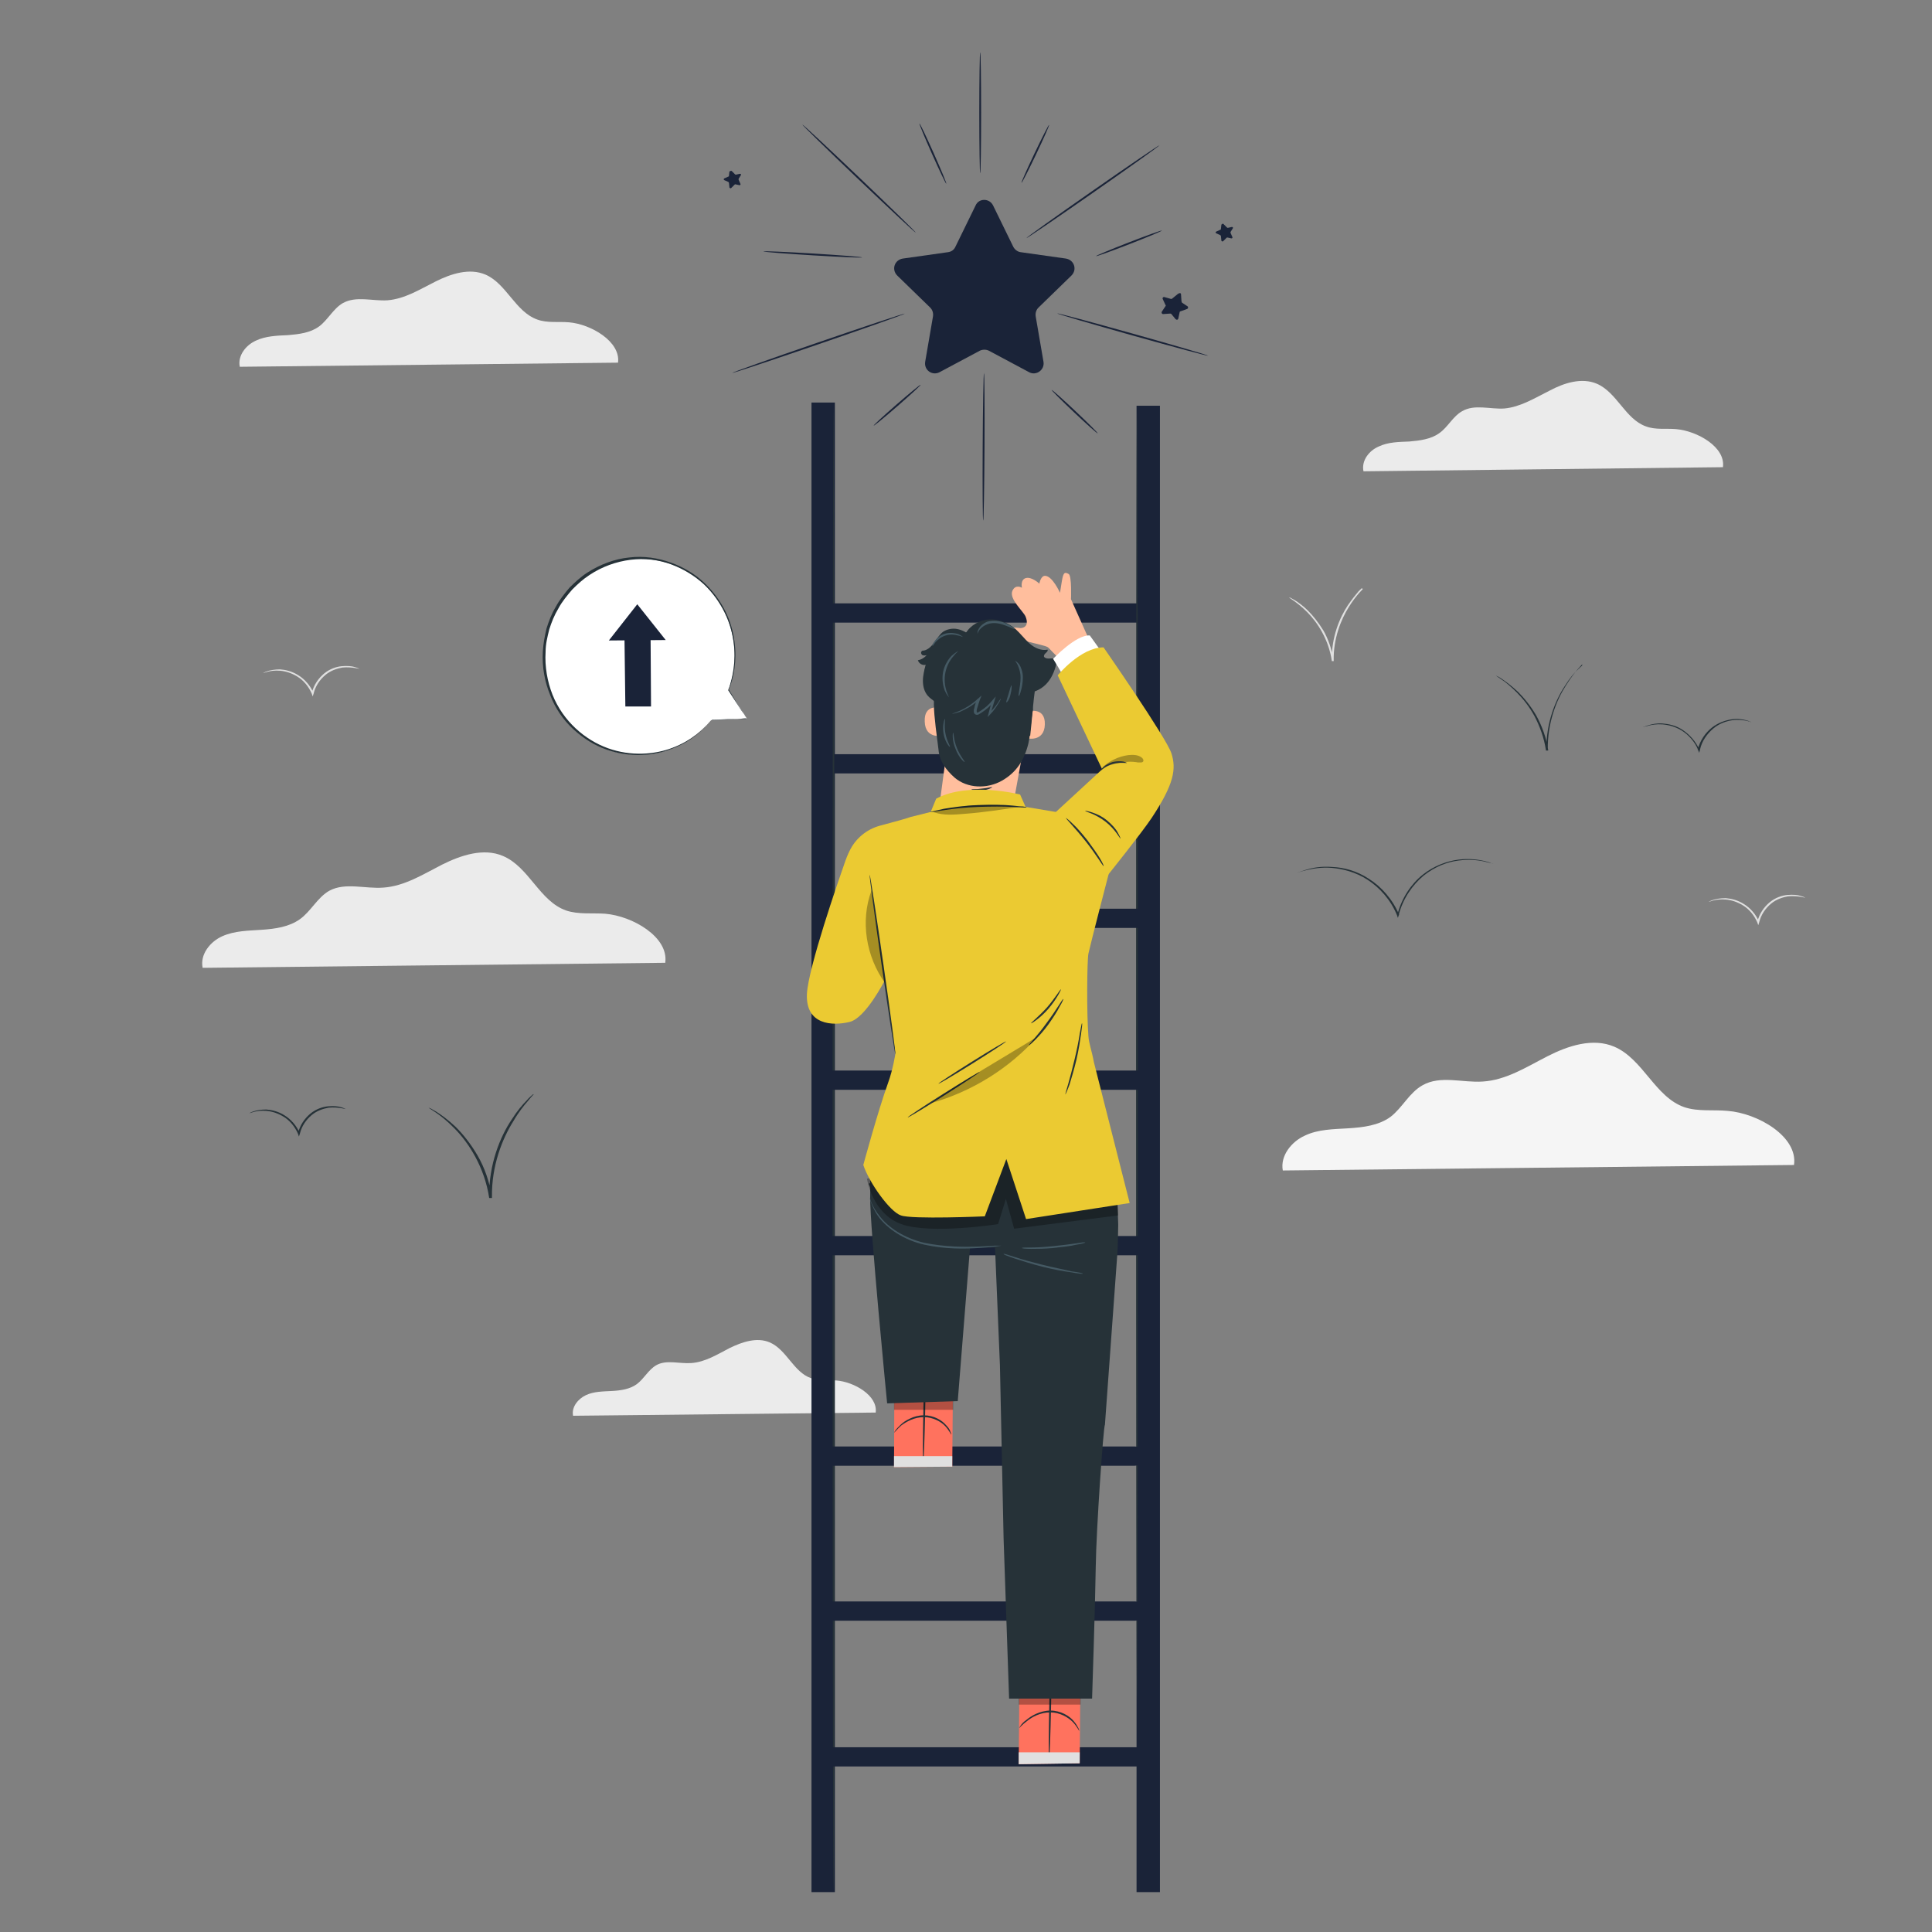<?xml version="1.0" encoding="utf-8"?>
<!-- Generator: Adobe Illustrator 19.0.0, SVG Export Plug-In . SVG Version: 6.00 Build 0)  -->
<svg version="1.1" xmlns="http://www.w3.org/2000/svg" xmlns:xlink="http://www.w3.org/1999/xlink" x="0px" y="0px"
	 viewBox="0 0 421.4 421.4" style="enable-background:new 0 0 421.4 421.4;" xml:space="preserve">
<rect x="0" y="0" width="421.4" height="421.4" fill="#808080" stroke="none"/>
<style type="text/css">
	.st0{fill:#E0E0E0;}
	.st1{fill:#EBEBEB;}
	.st2{fill:#F5F5F5;}
	.st3{display:none;}
	.st4{display:inline;fill:#F5F5F5;}
	.st5{fill:#1A2338;}
	.st6{fill:#263238;}
	.st7{fill:#FFBE9D;}
	.st8{fill:#FF725E;}
	.st9{opacity:0.3;}
	.st10{fill:#455A64;}
	.st11{fill:#FFFFFF;}
	.st12{fill:#EBCA32;}
</style>
<g id="Background_Complete">
	<g id="XMLID_1_">
		<g id="XMLID_2_">
			<path id="XMLID_3_" class="st0" d="M393.7,195.8c0,0-0.4-0.1-1-0.2c-0.6-0.1-1.6-0.2-2.7-0.1c-1.1,0.2-2.5,0.6-3.7,1.6
				c-1.2,1-2.2,2.4-2.6,4.1l0,0l-0.2,0.6l-0.2-0.6c-0.7-1.6-1.8-2.9-3.1-3.7c-1.3-0.8-2.6-1.2-3.8-1.3c-2.3-0.2-3.7,0.6-3.7,0.5
				c0,0,0.3-0.2,0.9-0.4c0.6-0.2,1.6-0.4,2.8-0.4c1.2,0.1,2.6,0.4,4,1.3c1.3,0.8,2.6,2.2,3.3,3.9l-0.4,0l0,0
				c0.4-1.8,1.5-3.3,2.7-4.3c1.2-1,2.7-1.5,3.9-1.6c1.2-0.1,2.2,0,2.8,0.2C393.3,195.6,393.7,195.7,393.7,195.8z"/>
		</g>
	</g>
	<g id="XMLID_4_">
		<g id="XMLID_5_">
			<path id="XMLID_6_" class="st0" d="M78.4,145.9c0,0-0.4-0.1-1-0.2c-0.6-0.1-1.6-0.2-2.7-0.1c-1.1,0.2-2.5,0.6-3.7,1.6
				c-1.2,1-2.2,2.4-2.6,4.1l0,0l-0.2,0.6l-0.2-0.6c-0.7-1.6-1.8-2.9-3.1-3.7c-1.3-0.8-2.6-1.2-3.8-1.3c-2.3-0.2-3.7,0.6-3.7,0.5
				c0,0,0.3-0.2,0.9-0.4c0.6-0.2,1.6-0.4,2.8-0.4c1.2,0.1,2.6,0.4,4,1.3c1.3,0.8,2.6,2.2,3.3,3.9l-0.4,0l0,0
				c0.4-1.8,1.5-3.3,2.7-4.3c1.2-1,2.7-1.5,3.9-1.6c1.2-0.1,2.2,0,2.8,0.2C78.1,145.7,78.4,145.9,78.4,145.9z"/>
		</g>
	</g>
	<g id="XMLID_7_">
		<g id="XMLID_8_">
			<path id="XMLID_9_" class="st0" d="M297.3,128.4c0,0-0.3,0.4-0.9,1c-0.6,0.7-1.4,1.7-2.2,3c-1.7,2.7-3.4,6.9-3.3,11.7
				c0,0.1,0,0.1,0,0.1l-0.4,0c-0.7-4.8-3.2-8.5-5.4-10.7c-2.2-2.2-4-3.1-3.9-3.2c0,0,0.1,0,0.3,0.1c0.2,0.1,0.5,0.3,0.9,0.5
				c0.8,0.5,1.8,1.2,2.9,2.3c1.1,1.1,2.3,2.6,3.4,4.4c1,1.8,1.8,4,2.2,6.5l-0.4,0c0,0,0-0.1,0-0.2c-0.1-4.9,1.7-9.2,3.5-11.9
				c0.9-1.3,1.7-2.3,2.3-3c0.3-0.3,0.6-0.6,0.7-0.7C297.2,128.5,297.3,128.4,297.3,128.4z"/>
		</g>
	</g>
	<g id="XMLID_13_">
		<g id="XMLID_14_">
			<path id="XMLID_15_" class="st1" d="M191,308.1c0.5-3.7-4.7-6.7-8.6-7c-1.9-0.1-3.8,0.1-5.5-0.5c-3.8-1.3-5.3-6.2-9-7.8
				c-2.8-1.2-6-0.1-8.7,1.2c-2.7,1.4-5.4,3.1-8.4,3.3c-2.6,0.2-5.5-0.8-7.7,0.5c-1.7,1-2.6,2.9-4.2,4.1c-1.5,1.1-3.5,1.4-5.5,1.5
				c-1.9,0.1-3.9,0.1-5.6,0.9c-1.7,0.8-3.2,2.6-2.8,4.5L191,308.1z"/>
		</g>
	</g>
	<g id="XMLID_16_">
		<g id="XMLID_17_">
			<path id="XMLID_18_" class="st1" d="M375.8,101.9c0.6-4.4-5.6-7.9-10.2-8.3c-2.2-0.2-4.5,0.2-6.6-0.6c-4.5-1.6-6.3-7.4-10.7-9.3
				c-3.3-1.4-7.1-0.2-10.3,1.5c-3.2,1.6-6.4,3.6-9.9,3.9c-3.1,0.2-6.5-1-9.2,0.6c-2,1.1-3.1,3.5-5,4.8c-1.8,1.3-4.2,1.6-6.5,1.8
				c-2.3,0.1-4.6,0.1-6.7,1.1c-2.1,0.9-3.8,3.1-3.3,5.4L375.8,101.9z"/>
		</g>
	</g>
	<g id="XMLID_19_">
		<g id="XMLID_20_">
			<path id="XMLID_21_" class="st1" d="M134.8,79.1c0.6-4.6-5.9-8.4-10.7-8.8c-2.3-0.2-4.7,0.2-6.9-0.6c-4.8-1.7-6.7-7.8-11.3-9.8
				c-3.5-1.5-7.5-0.2-10.9,1.5c-3.4,1.7-6.7,3.8-10.5,4.1c-3.3,0.2-6.8-1-9.7,0.6c-2.1,1.2-3.3,3.7-5.2,5.1
				c-1.9,1.4-4.4,1.7-6.8,1.9c-2.4,0.1-4.9,0.2-7,1.2c-2.2,1-4,3.3-3.5,5.7L134.8,79.1z"/>
		</g>
	</g>
	<g id="XMLID_22_">
		<g id="XMLID_23_">
			<path id="XMLID_24_" class="st2" d="M391.3,254.1c0.9-6.2-7.9-11.3-14.5-11.8c-3.1-0.3-6.4,0.2-9.4-0.8
				c-6.4-2.2-9-10.5-15.3-13.2c-4.7-2-10.1-0.2-14.6,2.1c-4.5,2.3-9,5.2-14.1,5.5c-4.4,0.3-9.2-1.4-13.1,0.8c-2.9,1.6-4.4,4.9-7,6.9
				c-2.6,1.9-6,2.3-9.2,2.5c-3.2,0.2-6.6,0.2-9.5,1.6c-2.9,1.3-5.4,4.4-4.8,7.6L391.3,254.1z"/>
		</g>
	</g>
	<g id="XMLID_25_">
		<g id="XMLID_26_">
			<path id="XMLID_27_" class="st1" d="M145.1,210c0.8-5.6-7.1-10.2-13.1-10.7c-2.8-0.2-5.8,0.2-8.5-0.7c-5.8-2-8.1-9.5-13.8-11.9
				c-4.2-1.8-9.1-0.2-13.3,1.9c-4.1,2.1-8.2,4.7-12.8,5c-4,0.3-8.3-1.2-11.8,0.7c-2.6,1.5-4,4.5-6.4,6.2c-2.4,1.7-5.4,2.1-8.3,2.3
				c-2.9,0.2-5.9,0.2-8.6,1.4c-2.7,1.2-4.9,4-4.3,6.9L145.1,210z"/>
		</g>
	</g>
</g>
<g id="Background_Simple" class="st3">
	<path id="XMLID_28_" class="st4" d="M449.5,130.4l-1.9-4.3c-15.7-36.3-49.6-61.6-88.7-64.5c-5-0.4-10.1-0.4-15.1,0
		c-36.3,2.6-70.6,25-88.1,57.4c-10.3,19-15.6,41.8-31.9,55.8c-21.3,18.2-52.7,14.5-80.2,9.8c-27.4-4.7-58.9-8.3-80.1,9.9
		c-13.3,11.4-19.5,29.5-21,47c-4,46.5,22.5,92.3,60.6,118.5c38.1,26.2,86,34.8,132.1,32c64.5-3.9,129-30.4,172.4-79
		S470.1,192.3,449.5,130.4z"/>
	<circle class="st4" cx="81.1" cy="132.2" r="21.6"/>
	<circle class="st4" cx="408.2" cy="358.3" r="16"/>
</g>
<g id="Clouds">
</g>
<g id="Stars">
	<g>
		<g id="XMLID_32_">
			<g id="XMLID_33_">
				<path id="XMLID_34_" class="st5" d="M216.6,44.8l4.4,9c0.3,0.6,0.9,1.1,1.6,1.2l9.9,1.4c1.8,0.3,2.5,2.4,1.2,3.7l-7.2,7
					c-0.5,0.5-0.7,1.2-0.6,1.9l1.7,9.9c0.3,1.8-1.6,3.1-3.1,2.3l-8.8-4.7c-0.6-0.3-1.4-0.3-2,0l-8.8,4.7c-1.6,0.8-3.4-0.5-3.1-2.3
					l1.7-9.9c0.1-0.7-0.1-1.4-0.6-1.9l-7.2-7c-1.3-1.3-0.6-3.4,1.2-3.7l9.9-1.4c0.7-0.1,1.3-0.5,1.6-1.2l4.4-9
					C213.5,43.2,215.8,43.2,216.6,44.8z"/>
				<g id="XMLID_35_">
					
						<ellipse id="XMLID_36_" transform="matrix(0.724 0.69 -0.69 0.724 78.539 -118.513)" class="st5" cx="187.4" cy="38.9" rx="17.1" ry="0.2"/>
				</g>
				<g id="XMLID_37_">
					
						<ellipse id="XMLID_38_" transform="matrix(0.998 6.063607e-002 -6.063607e-002 0.998 3.694 -10.646)" class="st5" cx="177.3" cy="55.5" rx="10.8" ry="0.2"/>
				</g>
				<g id="XMLID_39_">
					
						<ellipse id="XMLID_40_" transform="matrix(0.407 0.913 -0.913 0.407 151.367 -165.877)" class="st5" cx="203.4" cy="33.6" rx="7.2" ry="0.2"/>
				</g>
				<g id="XMLID_41_">
					<ellipse id="XMLID_42_" class="st5" cx="213.8" cy="24.6" rx="0.2" ry="13.2"/>
				</g>
				<g id="XMLID_43_">
					
						<ellipse id="XMLID_44_" transform="matrix(0.43 -0.903 0.903 0.43 98.382 223.004)" class="st5" cx="225.8" cy="33.6" rx="7" ry="0.2"/>
				</g>
				<g id="XMLID_45_">
					
						<ellipse id="XMLID_46_" transform="matrix(0.82 -0.572 0.572 0.82 18.979 143.906)" class="st5" cx="238.4" cy="41.8" rx="17.7" ry="0.2"/>
				</g>
				<g id="XMLID_47_">
					
						<ellipse id="XMLID_48_" transform="matrix(0.932 -0.362 0.362 0.932 -2.532 92.749)" class="st5" cx="246.3" cy="53.1" rx="7.7" ry="0.2"/>
				</g>
				<g id="XMLID_49_">
					
						<ellipse id="XMLID_50_" transform="matrix(0.946 -0.325 0.325 0.946 -14.637 62.124)" class="st5" cx="178.5" cy="74.8" rx="19.9" ry="0.2"/>
				</g>
				<g id="XMLID_51_">
					
						<ellipse id="XMLID_52_" transform="matrix(0.963 0.27 -0.27 0.963 28.901 -64.018)" class="st5" cx="247" cy="73" rx="17.1" ry="0.2"/>
				</g>
			</g>
			<g id="XMLID_53_">
				
					<ellipse id="XMLID_54_" transform="matrix(-0.754 0.656 -0.656 -0.754 401.082 26.785)" class="st5" cx="195.5" cy="88.4" rx="6.8" ry="0.2"/>
			</g>
			<g id="XMLID_55_">
				
					<ellipse id="XMLID_56_" transform="matrix(-5.314153e-003 1 -1 -5.314153e-003 313.178 -116.609)" class="st5" cx="214.6" cy="97.5" rx="16.1" ry="0.2"/>
			</g>
			<g id="XMLID_57_">
				
					<ellipse id="XMLID_58_" transform="matrix(0.727 0.686 -0.686 0.727 125.673 -136.363)" class="st5" cx="234.4" cy="89.9" rx="6.9" ry="0.2"/>
			</g>
		</g>
		<path id="XMLID_318_" class="st5" d="M257.6,64.2l0.1,1.5c0,0.1,0.1,0.2,0.1,0.3l1.2,0.8c0.2,0.1,0.2,0.5-0.1,0.6l-1.4,0.5
			c-0.1,0-0.2,0.1-0.2,0.2l-0.3,1.4c-0.1,0.3-0.4,0.3-0.6,0.1l-0.9-1.1c-0.1-0.1-0.2-0.1-0.3-0.1l-1.5,0.1c-0.3,0-0.4-0.3-0.3-0.5
			l0.8-1.2c0.1-0.1,0.1-0.2,0-0.3l-0.6-1.3c-0.1-0.2,0.1-0.5,0.4-0.4l1.4,0.4c0.1,0,0.2,0,0.3-0.1l1.1-0.9
			C257.3,63.8,257.6,63.9,257.6,64.2z"/>
		<path id="XMLID_317_" class="st5" d="M266.9,48.9l0.7,0.7c0,0,0.1,0.1,0.2,0.1l0.9-0.2c0.2,0,0.3,0.2,0.2,0.3l-0.5,0.8
			c0,0.1,0,0.1,0,0.2l0.4,0.9c0.1,0.2-0.1,0.3-0.2,0.3l-0.9-0.2c-0.1,0-0.1,0-0.2,0.1l-0.7,0.7c-0.1,0.1-0.3,0.1-0.4-0.1l-0.1-1
			c0-0.1-0.1-0.1-0.1-0.2l-0.9-0.4c-0.2-0.1-0.2-0.3,0-0.4l0.9-0.4c0.1,0,0.1-0.1,0.1-0.2l0.1-0.9C266.6,48.8,266.8,48.7,266.9,48.9
			z"/>
		<path id="XMLID_316_" class="st5" d="M159.6,37.3l0.7,0.7c0,0,0.1,0.1,0.2,0.1l0.9-0.2c0.2,0,0.3,0.2,0.2,0.3l-0.5,0.8
			c0,0.1,0,0.1,0,0.2l0.4,0.9c0.1,0.2-0.1,0.3-0.2,0.3l-0.9-0.2c-0.1,0-0.1,0-0.2,0.1l-0.7,0.7c-0.1,0.1-0.3,0.1-0.4-0.1l-0.1-1
			c0-0.1-0.1-0.1-0.1-0.2l-0.9-0.4c-0.2-0.1-0.2-0.3,0-0.4l0.9-0.4c0.1,0,0.1-0.1,0.1-0.2l0.1-0.9C159.3,37.3,159.5,37.2,159.6,37.3
			z"/>
	</g>
</g>
<g id="Birds">
	<g id="XMLID_31_">
		<g id="XMLID_59_">
			<path id="XMLID_60_" class="st6" d="M75.4,241.9c0,0-0.4-0.1-1-0.2c-0.6-0.1-1.6-0.2-2.7-0.1c-1.1,0.2-2.5,0.6-3.7,1.6
				c-1.2,1-2.2,2.4-2.6,4.1l0,0l-0.2,0.6l-0.2-0.6c-0.7-1.6-1.8-2.9-3.1-3.7c-1.3-0.8-2.6-1.2-3.8-1.3c-2.3-0.2-3.7,0.6-3.7,0.5
				c0,0,0.3-0.2,0.9-0.4c0.6-0.2,1.6-0.4,2.8-0.4c1.2,0.1,2.6,0.4,4,1.3c1.3,0.8,2.6,2.2,3.3,3.9l-0.4,0l0,0
				c0.4-1.8,1.5-3.3,2.7-4.3c1.2-1,2.7-1.5,3.9-1.6c1.2-0.1,2.2,0,2.8,0.2C75.1,241.7,75.4,241.9,75.4,241.9z"/>
		</g>
	</g>
	<g id="XMLID_61_">
		<g id="XMLID_62_">
			<path id="XMLID_63_" class="st6" d="M116.4,238.7c0,0-0.5,0.5-1.3,1.5c-0.8,0.9-2,2.4-3.1,4.3c-2.4,3.8-4.8,9.7-4.7,16.6
				c0,0.1,0,0.1,0,0.2l-0.6,0c-1-6.7-4.5-12.1-7.6-15.2c-3.1-3.2-5.7-4.4-5.6-4.5c0,0,0.2,0.1,0.5,0.2c0.3,0.2,0.7,0.4,1.2,0.7
				c1.1,0.7,2.5,1.7,4.2,3.3c1.6,1.6,3.3,3.7,4.8,6.3c1.5,2.6,2.6,5.7,3.1,9.1l-0.6,0c0-0.1,0-0.1,0-0.2c-0.1-7,2.4-13.1,4.9-16.8
				c1.2-1.9,2.4-3.3,3.3-4.2c0.4-0.5,0.8-0.8,1-1C116.2,238.7,116.4,238.6,116.4,238.7z"/>
		</g>
	</g>
	<g id="XMLID_64_">
		<g id="XMLID_65_">
			<g id="XMLID_66_">
				<path id="XMLID_67_" class="st6" d="M325.7,188.4c0,0-0.7-0.2-2-0.5c-1.3-0.3-3.3-0.5-5.6-0.2c-2.4,0.3-5.1,1.3-7.6,3.3
					c-2.4,2-4.5,5-5.4,8.5c0,0,0,0.1,0,0.1l-0.2,0.6l-0.2-0.6c-1.4-3.4-3.8-6-6.4-7.7c-2.6-1.7-5.5-2.4-7.8-2.6
					c-2.4-0.2-4.3,0.2-5.6,0.5c-1.3,0.3-2,0.6-2,0.6c0,0,0.2-0.1,0.5-0.2c0.3-0.1,0.8-0.3,1.5-0.5c1.3-0.4,3.2-0.8,5.7-0.6
					c2.4,0.1,5.3,0.8,8,2.6c2.7,1.7,5.2,4.5,6.6,7.9l-0.4,0c0,0,0-0.1,0-0.1c0.9-3.6,3-6.7,5.5-8.7c2.5-2,5.4-3,7.8-3.3
					c2.4-0.3,4.4,0,5.7,0.3c0.7,0.2,1.2,0.3,1.5,0.5C325.5,188.3,325.7,188.4,325.7,188.4z"/>
			</g>
		</g>
		<g id="XMLID_68_">
			<g id="XMLID_69_">
				<path id="XMLID_70_" class="st6" d="M382,157.5c0,0-0.4-0.1-1.1-0.3c-0.7-0.1-1.8-0.3-3.1-0.1c-1.3,0.2-2.8,0.7-4.1,1.8
					c-1.3,1.1-2.5,2.7-2.9,4.6l0,0.1l-0.2,0.6l-0.2-0.6c-0.7-1.8-2.1-3.3-3.5-4.2c-1.4-0.9-3-1.3-4.3-1.4c-1.3-0.1-2.4,0.1-3.1,0.3
					c-0.7,0.2-1.1,0.3-1.1,0.3c0,0,0.1-0.1,0.3-0.1c0.2-0.1,0.4-0.2,0.8-0.3c0.7-0.2,1.8-0.5,3.1-0.4c1.3,0.1,2.9,0.4,4.4,1.4
					c1.5,1,2.9,2.5,3.7,4.4l-0.4,0l0-0.1c0.5-2,1.7-3.7,3.1-4.8c1.4-1.1,3-1.6,4.3-1.8c1.3-0.2,2.4,0,3.2,0.2
					c0.4,0.1,0.6,0.2,0.8,0.3C381.9,157.4,382,157.5,382,157.5z"/>
			</g>
		</g>
		<g id="XMLID_71_">
			<g id="XMLID_72_">
				<path id="XMLID_73_" class="st6" d="M345.2,144.8c0,0-0.4,0.4-1.1,1.2c-0.7,0.8-1.6,2-2.6,3.6c-2,3.1-4,8.1-3.9,13.9
					c0,0.1,0,0.1,0,0.2l-0.4,0c-0.4-2.8-1.4-5.4-2.5-7.5c-1.2-2.2-2.6-3.9-3.9-5.2c-1.3-1.3-2.5-2.3-3.3-2.8
					c-0.9-0.6-1.3-0.9-1.3-0.9c0,0,0.1,0.1,0.4,0.2c0.2,0.1,0.6,0.3,1,0.6c0.9,0.6,2.1,1.5,3.5,2.8c1.3,1.3,2.8,3.1,4,5.2
					c1.2,2.2,2.2,4.8,2.6,7.6l-0.4,0c0-0.1,0-0.1,0-0.2c-0.1-5.8,2-10.9,4.1-14c1-1.6,2-2.8,2.8-3.5c0.4-0.4,0.7-0.7,0.9-0.8
					C345,144.9,345.1,144.8,345.2,144.8z"/>
			</g>
		</g>
	</g>
</g>
<g id="Character">
	<g id="XMLID_74_">
		<g id="XMLID_75_">
			<path id="XMLID_76_" class="st5" d="M179.7,168.7c18.4,0,36.8,0,55.2,0c5.2,0,10.4,0,15.6,0c2.7,0,2.7-4.2,0-4.2
				c-18.4,0-36.8,0-55.2,0c-5.2,0-10.4,0-15.6,0C176.9,164.5,176.9,168.7,179.7,168.7L179.7,168.7z"/>
		</g>
		<g id="XMLID_77_">
			<rect id="XMLID_78_" x="177" y="87.8" class="st5" width="5.1" height="324.9"/>
		</g>
		<g id="XMLID_79_">
			<path id="XMLID_80_" class="st6" d="M181.8,412.7c-0.1,0-0.2-72.7-0.2-162.3c0-89.7,0.1-162.3,0.2-162.3
				c0.1,0,0.2,72.7,0.2,162.3C182.1,340,182,412.7,181.8,412.7z"/>
		</g>
		<g id="XMLID_81_">
			<path id="XMLID_82_" class="st5" d="M179.7,135.8c18.4,0,36.8,0,55.2,0c5.2,0,10.4,0,15.6,0c2.7,0,2.7-4.2,0-4.2
				c-18.4,0-36.8,0-55.2,0c-5.2,0-10.4,0-15.6,0C176.9,131.6,176.9,135.8,179.7,135.8L179.7,135.8z"/>
		</g>
		<g id="XMLID_83_">
			<rect id="XMLID_84_" x="247.9" y="88.5" class="st5" width="5.1" height="324.2"/>
		</g>
		<g id="XMLID_85_">
			<path id="XMLID_86_" class="st6" d="M248,371.9c-0.1,0-0.2-63.3-0.2-141.4c0-78.1,0.1-141.4,0.2-141.4c0.1,0,0.2,63.3,0.2,141.4
				C248.2,308.6,248.1,371.9,248,371.9z"/>
		</g>
		<g id="XMLID_87_">
			<path id="XMLID_88_" class="st5" d="M179.6,385.3c18.4,0,36.8,0,55.2,0c5.2,0,10.4,0,15.6,0c2.7,0,2.7-4.2,0-4.2
				c-18.4,0-36.8,0-55.2,0c-5.2,0-10.4,0-15.6,0C176.9,381,176.8,385.3,179.6,385.3L179.6,385.3z"/>
		</g>
		<g id="XMLID_89_">
			<path id="XMLID_90_" class="st5" d="M181,319.7c17.3,0,34.5,0,51.8,0c4.9,0,9.8,0,14.7,0c2.7,0,2.7-4.2,0-4.2
				c-17.3,0-34.5,0-51.8,0c-4.9,0-9.8,0-14.7,0C178.3,315.4,178.3,319.7,181,319.7L181,319.7z"/>
		</g>
		<g id="XMLID_91_">
			<path id="XMLID_92_" class="st5" d="M179.6,273.8c18.4,0,36.8,0,55.2,0c5.2,0,10.4,0,15.6,0c2.7,0,2.7-4.2,0-4.2
				c-18.4,0-36.8,0-55.2,0c-5.2,0-10.4,0-15.6,0C176.9,269.6,176.8,273.8,179.6,273.8L179.6,273.8z"/>
		</g>
		<g id="XMLID_93_">
			<path id="XMLID_94_" class="st5" d="M179.6,237.7c18.4,0,36.8,0,55.2,0c5.2,0,10.4,0,15.6,0c2.7,0,2.7-4.2,0-4.2
				c-18.4,0-36.8,0-55.2,0c-5.2,0-10.4,0-15.6,0C176.9,233.5,176.8,237.7,179.6,237.7L179.6,237.7z"/>
		</g>
		<g id="XMLID_95_">
			<path id="XMLID_96_" class="st5" d="M179.6,202.4c18.4,0,36.8,0,55.2,0c5.2,0,10.4,0,15.6,0c2.7,0,2.7-4.2,0-4.2
				c-18.4,0-36.8,0-55.2,0c-5.2,0-10.4,0-15.6,0C176.9,198.2,176.8,202.4,179.6,202.4L179.6,202.4z"/>
		</g>
		<g id="XMLID_97_">
			<path id="XMLID_98_" class="st5" d="M180.3,353.5c17.5,0,34.9,0,52.4,0c5,0,10,0,14.9,0c2.7,0,2.7-4.2,0-4.2
				c-17.5,0-34.9,0-52.4,0c-5,0-10,0-14.9,0C177.6,349.2,177.5,353.5,180.3,353.5L180.3,353.5z"/>
		</g>
	</g>
	<g>
		<path id="XMLID_100_" class="st7" d="M237.9,140.3l-4.3-9.6c0,0,0.2-5.1-0.5-5.5c-1-0.6-1.2-0.1-1.5,1.6l-0.4,2.5
			c0,0-1.6-3.6-3.2-3.7c-1-0.1-1.3,1.7-1.3,1.7s-1.7-1.6-3-1.2c-1.2,0.4-0.8,2.1-0.8,2.1s-1.4-0.9-2.1,0.7c-0.7,1.8,2.4,4.4,2.9,5.6
			c1,2.5-1.1,2.5-1.1,2.5s-5.5-0.7-5.2,0.7c0.3,1.4,2.1,1.4,3.5,1.6c1.2,0.1,5.6,1.2,7,1.6c0.3,0.1,0.6,0.2,0.8,0.4l3.3,3.4
			L237.9,140.3z"/>
		<g id="XMLID_101_">
			<g id="XMLID_102_">
				<g id="XMLID_103_">
					<g id="XMLID_104_">
						<g id="XMLID_105_">
							<polygon id="XMLID_315_" class="st8" points="235.7,360 235.5,384.6 222.2,384.8 222.4,360.2 							"/>
						</g>
					</g>
				</g>
				<g id="XMLID_106_">
					<g id="XMLID_107_">
						<g id="XMLID_108_">
							<g id="XMLID_109_">
								
									<ellipse id="XMLID_314_" transform="matrix(-2.011803e-002 1 -1 -2.011803e-002 605.472 150.106)" class="st6" cx="229.2" cy="371.8" rx="12" ry="0.2"/>
							</g>
						</g>
					</g>
				</g>
				<g id="XMLID_110_">
					<g id="XMLID_111_">
						<g id="XMLID_112_">
							<g id="XMLID_113_">
								<path id="XMLID_313_" class="st6" d="M222.3,376.9c0,0,0.1-0.2,0.3-0.5c0.2-0.3,0.6-0.8,1.2-1.2c0.6-0.5,1.3-1,2.2-1.4
									c0.9-0.4,2-0.7,3.1-0.7c2.3,0,4.2,1.2,5.1,2.3c0.5,0.6,0.8,1.1,1,1.5c0.2,0.4,0.2,0.6,0.2,0.6c-0.1,0-0.4-0.8-1.4-1.9
									c-1-1-2.8-2.1-4.9-2.1c-2.2,0-4,1-5.1,1.9C222.9,376.2,222.3,377,222.3,376.9z"/>
							</g>
						</g>
					</g>
				</g>
				<g id="XMLID_114_">
					<g id="XMLID_115_">
						<g id="XMLID_116_">
							<polygon id="XMLID_312_" class="st9" points="222.2,369.1 222.2,371.8 235.7,371.8 235.7,369.1 							"/>
						</g>
					</g>
				</g>
			</g>
			<polygon id="XMLID_311_" class="st0" points="222.2,384.8 222.2,382.2 235.5,382.2 235.5,384.6 			"/>
		</g>
		<g id="XMLID_117_">
			<g id="XMLID_118_">
				<g id="XMLID_119_">
					<g id="XMLID_120_">
						<g id="XMLID_121_">
							<polygon id="XMLID_310_" class="st8" points="207.9,296.3 207.7,319.9 195,320 195.1,296.4 							"/>
						</g>
					</g>
				</g>
				<g id="XMLID_122_">
					<g id="XMLID_123_">
						<g id="XMLID_124_">
							<g id="XMLID_125_">
								
									<ellipse id="XMLID_309_" transform="matrix(-2.011589e-002 1 -1 -2.011589e-002 513.155 112.118)" class="st6" cx="201.6" cy="307.5" rx="11.5" ry="0.2"/>
							</g>
						</g>
					</g>
				</g>
				<g id="XMLID_126_">
					<g id="XMLID_127_">
						<g id="XMLID_128_">
							<g id="XMLID_129_">
								<path id="XMLID_308_" class="st6" d="M195,312.5c0,0,0.1-0.2,0.3-0.5c0.2-0.3,0.6-0.7,1.1-1.2c0.5-0.5,1.2-1,2.1-1.4
									c0.8-0.4,1.9-0.7,3-0.7c2.2,0,4,1.1,4.9,2.2c0.5,0.5,0.8,1,0.9,1.4c0.2,0.4,0.2,0.6,0.2,0.6c-0.1,0-0.4-0.8-1.3-1.8
									c-0.9-1-2.7-2-4.7-2c-2.1,0-3.8,1-4.9,1.8C195.6,311.8,195.1,312.5,195,312.5z"/>
							</g>
						</g>
					</g>
				</g>
				<g id="XMLID_130_">
					<g id="XMLID_131_">
						<g id="XMLID_132_">
							<polygon id="XMLID_307_" class="st9" points="195,304.9 195,307.5 207.9,307.5 207.9,304.9 							"/>
						</g>
					</g>
				</g>
			</g>
			<polygon id="XMLID_306_" class="st0" points="195,320 195,317.6 207.7,317.6 207.7,319.9 			"/>
		</g>
		<g id="XMLID_133_">
			<g id="XMLID_134_">
				<g id="XMLID_135_">
					<g id="XMLID_136_">
						<g id="XMLID_137_">
							<path id="XMLID_138_" class="st6" d="M210.3,138.3l0.3-0.1c1-1.8,3.1-3,5.2-3.1c2.1-0.1,4.2,0.8,5.7,2.1c1.1,1,2,2.2,3,3.1
								c1.1,1,2.6,1.7,4,1.4c0.2,0.5-0.8,0.8-0.8,1.4c0,0.3,0.3,0.4,0.6,0.5c0.4,0.1,0.8,0,1.2,0c0.4,0,0.8,0.2,0.9,0.6
								c0,0.2,0,0.4,0,0.6c-0.4,1.7-1.1,3.3-2.3,4.5c-1.2,1.2-3,2-4.6,1.7c-1.3-0.3-2.5-1.1-3.5-2c-2-1.6-4.1-3.3-6.1-4.9
								c-0.9-0.8-1.9-1.5-2.6-2.5C210.5,140.7,210.1,139.4,210.3,138.3z"/>
						</g>
					</g>
				</g>
				<g id="XMLID_139_">
					<g id="XMLID_140_">
						<g id="XMLID_141_">
							<path id="XMLID_142_" class="st6" d="M211.6,138.6c-0.8-0.7-1.8-1.2-2.8-1.4c-1-0.2-2.2,0-3.1,0.6c-0.8,0.6-1.3,1.5-1.9,2.3
								c-0.6,0.8-1.3,1.6-2.3,1.8c-0.2,0-0.4,0-0.5,0.2c-0.2,0.2-0.1,0.6,0.2,0.8c0.3,0.1,0.6,0.1,0.9,0c-0.5,0.6-1.2,1-1.9,1.1
								c0.2,0.7,1,1.2,1.7,1c-0.3,1.2-0.6,2.3-0.6,3.5c0,1.2,0.3,2.4,1.1,3.3c0.9,1,2.3,1.5,2.7,2.7"/>
						</g>
					</g>
				</g>
				<g id="XMLID_143_">
					<g id="XMLID_144_">
						<g id="XMLID_145_">
							<g id="XMLID_146_">
								<g id="XMLID_147_">
									<g id="XMLID_148_">
										<g id="XMLID_149_">
											<g id="XMLID_150_">
												<g id="XMLID_151_">
													<g id="XMLID_152_">
														<g id="XMLID_153_">
															<g id="XMLID_154_">
																<path id="XMLID_305_" class="st7" d="M220.1,180.4l-15.8-0.2l1.8-13.5c0,0-1.1-0.2-1.2-6.1
																	c-0.1-5.9-0.3-15.9-0.3-15.9l0,0c6.8-2.9,14.6-1.9,20.5,2.6l0.9,0.7L220.1,180.4z"/>
															</g>
														</g>
													</g>
												</g>
											</g>
										</g>
									</g>
								</g>
							</g>
						</g>
					</g>
					<g id="XMLID_155_">
						<g id="XMLID_156_">
							<g id="XMLID_157_">
								<g id="XMLID_158_">
									<g id="XMLID_159_">
										<g id="XMLID_160_">
											<g id="XMLID_161_">
												<g id="XMLID_162_">
													<g id="XMLID_163_">
														<path id="XMLID_304_" class="st7" d="M224,155.2c0.1,0,4-1.2,3.9,2.8c-0.1,4-4.1,3.1-4.1,2.9
															C223.8,160.9,224,155.2,224,155.2z"/>
													</g>
												</g>
											</g>
										</g>
									</g>
								</g>
							</g>
						</g>
					</g>
					<g id="XMLID_164_">
						<g id="XMLID_165_">
							<g id="XMLID_166_">
								<g id="XMLID_167_">
									<g id="XMLID_168_">
										<g id="XMLID_169_">
											<g id="XMLID_170_">
												<g id="XMLID_171_">
													<g id="XMLID_172_">
														<path id="XMLID_303_" class="st7" d="M205.2,154.4c-0.1,0-3.7-1-3.5,3c0.1,4,4.1,3.1,4.1,2.9
															C205.8,160.2,205.2,154.4,205.2,154.4z"/>
													</g>
												</g>
											</g>
										</g>
									</g>
								</g>
							</g>
						</g>
					</g>
					<g id="XMLID_173_">
						<g id="XMLID_174_">
							<g id="XMLID_175_">
								<g id="XMLID_176_">
									<g id="XMLID_177_">
										<path id="XMLID_302_" class="st6" d="M225.3,154.8c-0.6,3.4-0.5,5.1-1,7.4c-0.9,3.6-2.6,6.3-5.8,8.1
											c-3.2,1.8-7.5,1.7-10.3-0.7c-1.9-1.7-3.3-3.6-3.5-6.1c-0.3-2.5-1-7.3-1-9.8c0-4.6,0.1-8.7,0.1-8.7l13.1-2.4l7.4,4.4
											L225.3,154.8z"/>
									</g>
								</g>
							</g>
						</g>
					</g>
					<g id="XMLID_178_">
						<g id="XMLID_179_">
							<g id="XMLID_180_">
								<g id="XMLID_181_">
									<g id="XMLID_182_">
										<g id="XMLID_183_">
											<path id="XMLID_301_" class="st6" d="M211.9,172.2c0,0.1,1,0.3,2.3,0.2c1.3-0.1,2.2-0.6,2.2-0.7c0-0.1-1,0.2-2.2,0.3
												C212.9,172.2,211.9,172.1,211.9,172.2z"/>
										</g>
									</g>
								</g>
							</g>
						</g>
					</g>
					<g id="XMLID_184_">
						<g id="XMLID_185_">
							<g id="XMLID_186_">
								<g id="XMLID_187_">
									<g id="XMLID_188_">
										<path id="XMLID_300_" class="st6" d="M224.7,160.5c0.4-3.4,0.6-7.4,1.2-11c0.2-1.4,0.7-3.3,0.6-4.7
											c-0.1-1.4-0.5-1-1.1-2.2c-0.8-1.6-3.7-2.6-5.4-2.9c-1.7-0.3-1.9-1.8-3.2-0.7c-1-1.4-2.8-2.2-4.5-1.8
											c-1.7,0.4-3,1.9-3.3,3.6c-0.9-0.9-2.5-1.1-3.6-0.4c-1.1,0.7-1.7,2.1-1.3,3.3c-0.9,0.2-1.8,0.8-2.2,1.7
											c-0.4,0.9-0.3,1.9,0.2,2.7c0.6,0.9,1.7,1.4,2.4,2.3c0.8,1,0.9,2.5,0.2,3.6"/>
									</g>
								</g>
							</g>
						</g>
						<g id="XMLID_189_">
							<g id="XMLID_190_">
								<g id="XMLID_191_">
									<g id="XMLID_192_">
										<g id="XMLID_193_">
											<path id="XMLID_299_" class="st10" d="M207.9,159.8c-0.1,0-0.3,1.6,0.5,3.5c0.7,1.9,1.9,3,2,2.9c0.1-0.1-1-1.3-1.7-3.1
												C208,161.4,208,159.8,207.9,159.8z"/>
										</g>
									</g>
								</g>
							</g>
						</g>
						<g id="XMLID_194_">
							<g id="XMLID_195_">
								<g id="XMLID_196_">
									<g id="XMLID_197_">
										<g id="XMLID_198_">
											<path id="XMLID_298_" class="st10" d="M206.1,156.8c-0.1,0-0.6,1.4-0.3,3.2c0.3,1.8,1.3,3,1.4,2.9c0.1-0.1-0.7-1.3-1-3
												C205.9,158.2,206.2,156.8,206.1,156.8z"/>
										</g>
									</g>
								</g>
							</g>
						</g>
					</g>
				</g>
				<g id="XMLID_199_">
					<g id="XMLID_200_">
						<g id="XMLID_201_">
							<path id="XMLID_202_" class="st6" d="M222.6,142.9c-1-1.6-2.4-3-4.1-3.7c-1.7-0.7-3.8-0.5-5.3,0.7"/>
						</g>
					</g>
				</g>
				<g id="XMLID_203_">
					<g id="XMLID_204_">
						<g id="XMLID_205_">
							<g id="XMLID_206_">
								<path id="XMLID_207_" class="st10" d="M222.2,151.8c-0.1,0,0-0.5,0.1-1.2c0.1-0.7,0.3-1.7,0.3-2.8c0-1.1-0.3-2-0.6-2.7
									c-0.3-0.6-0.6-1-0.6-1c0,0,0.4,0.2,0.9,0.8c0.4,0.6,0.8,1.7,0.8,2.8c0,1.2-0.2,2.2-0.4,2.9
									C222.5,151.4,222.3,151.8,222.2,151.8z"/>
							</g>
						</g>
					</g>
				</g>
				<g id="XMLID_208_">
					<g id="XMLID_209_">
						<g id="XMLID_210_">
							<g id="XMLID_211_">
								<path id="XMLID_212_" class="st10" d="M219.5,153.2c-0.1-0.1,0.2-0.9,0.5-1.9c0.3-1,0.5-1.8,0.6-1.8c0.1,0,0.1,0.9-0.2,2
									C220.2,152.5,219.7,153.2,219.5,153.2z"/>
							</g>
						</g>
					</g>
				</g>
				<g id="XMLID_213_">
					<g id="XMLID_214_">
						<g id="XMLID_215_">
							<g id="XMLID_216_">
								<path id="XMLID_217_" class="st10" d="M207,152.1c0,0-0.5-0.5-0.9-1.4c-0.4-1-0.7-2.5-0.4-4.1c0.3-1.6,1.2-2.9,1.9-3.6
									c0.8-0.7,1.4-1,1.4-1c0,0.1-0.5,0.4-1.1,1.2c-0.7,0.8-1.4,2-1.7,3.5c-0.3,1.5-0.1,2.9,0.2,3.9
									C206.7,151.5,207,152.1,207,152.1z"/>
							</g>
						</g>
					</g>
				</g>
				<g id="XMLID_218_">
					<g id="XMLID_219_">
						<g id="XMLID_220_">
							<g id="XMLID_221_">
								<path id="XMLID_222_" class="st10" d="M221.3,137.2c0,0.1-0.5-0.2-1.3-0.5c-0.8-0.3-1.9-0.8-3.2-0.8c-1.3,0-2.3,0.6-2.9,1.2
									c-0.6,0.6-0.7,1.2-0.7,1.1c0,0-0.1-0.6,0.5-1.4c0.3-0.4,0.7-0.7,1.2-1c0.5-0.3,1.2-0.4,1.9-0.4c1.4,0,2.6,0.5,3.3,0.9
									C220.9,136.8,221.3,137.1,221.3,137.2z"/>
							</g>
						</g>
					</g>
				</g>
				<g id="XMLID_223_">
					<g id="XMLID_224_">
						<g id="XMLID_225_">
							<g id="XMLID_226_">
								<path id="XMLID_227_" class="st10" d="M203.4,140.9c-0.1,0,0-0.5,0.5-1.1c0.4-0.6,1.2-1.3,2.3-1.6c1.1-0.3,2.1-0.1,2.8,0.1
									c0.7,0.3,1,0.6,1,0.6c0,0.1-0.4-0.2-1.1-0.3c-0.6-0.2-1.6-0.3-2.6,0c-1,0.3-1.7,0.9-2.2,1.4
									C203.7,140.5,203.5,140.9,203.4,140.9z"/>
							</g>
						</g>
					</g>
				</g>
				<g id="XMLID_228_">
					<g id="XMLID_229_">
						<g id="XMLID_230_">
							<g id="XMLID_231_">
								<path id="XMLID_232_" class="st10" d="M207.7,155.7c0-0.1,0.6-0.2,1.7-0.7c1.1-0.5,2.5-1.3,3.9-2.6l0.8-0.7l-0.4,1
									c-0.2,0.6-0.4,1.2-0.6,1.9c-0.1,0.3-0.1,0.7,0,0.8c0.1,0.1,0.4-0.1,0.7-0.3c1.1-0.7,2-1.5,2.7-2.4l0.7-0.8l-0.3,1
									c-0.3,1-0.6,2-0.9,2.9l-0.3-0.2c1.8-1.7,2.5-3.3,2.6-3.2c0,0-0.1,0.4-0.5,1c-0.4,0.6-0.9,1.5-1.9,2.5l-0.5,0.5l0.2-0.7
									c0.2-0.9,0.5-1.9,0.8-2.9l0.4,0.2c-0.7,0.9-1.7,1.8-2.8,2.5c-0.2,0.1-0.3,0.2-0.5,0.3c-0.2,0.1-0.5,0.2-0.8,0
									c-0.3-0.2-0.3-0.5-0.3-0.7c0-0.2,0-0.4,0.1-0.6c0.1-0.7,0.4-1.4,0.6-2l0.3,0.2c-1.4,1.4-3,2.1-4.1,2.6
									C208.4,155.6,207.7,155.7,207.7,155.7z"/>
							</g>
						</g>
					</g>
				</g>
				<g id="XMLID_233_">
					<g id="XMLID_234_">
						<g id="XMLID_235_">
							<path id="XMLID_236_" class="st6" d="M215.4,140.2c-0.3-0.5-0.7-0.8-1.3-1c-0.5-0.2-1.1-0.1-1.6,0c-1.3,0.2-2.6,0.9-3.4,2
								c-0.2,0.2-0.4,0.6-0.2,0.8c0.1,0.1,0.3,0.1,0.4,0.2c2,0.2,4,0.1,5.9-0.2"/>
						</g>
					</g>
				</g>
			</g>
		</g>
		<g id="XMLID_237_">
			<path id="XMLID_238_" class="st6" d="M189.5,258.2c0.3,0.5,3.5,11.2,10.5,13c7.1,1.8,29.1,0.6,29.7,0c0.6-0.6,7.1-4.2,10.2-11.6
				c3.1-7.4-19.4-20.3-19.4-20.3L189.5,258.2z"/>
			<path id="XMLID_239_" class="st6" d="M243.7,261.1l0.2,6c0,0.9-0.1,5.6-0.2,6.5l-2.7,37.2c-0.3-0.1-1.9,22.9-2,30.9
				c-0.1,7.7-0.8,28.8-0.8,28.8h-18.1l-1.2-34.9l-0.8-37.8l-1.1-26.4L243.7,261.1z"/>
			<path id="XMLID_240_" class="st6" d="M189.5,252.3c0,0,0.4,0.6,0.3,8.8c-0.1,6.3,3.7,45,3.7,45l15.4-0.5l3.1-38.8L189.5,252.3z"
				/>
			<g id="XMLID_241_">
				<path id="XMLID_242_" class="st10" d="M218.4,271.7c0,0-0.5,0.1-1.3,0.2c-0.8,0.1-2.1,0.2-3.6,0.3c-3,0.2-7.2,0.3-11.8-0.7
					c-4.6-1-8.2-3.6-10-6c-0.9-1.2-1.4-2.4-1.7-3.2c-0.2-0.4-0.2-0.7-0.3-0.9c0-0.2-0.1-0.3-0.1-0.3c0.1-0.1,0.4,1.9,2.3,4.2
					c1.8,2.4,5.4,4.8,9.8,5.8c4.5,0.9,8.7,0.9,11.6,0.8c1.4-0.1,2.6-0.1,3.6-0.2C217.9,271.7,218.4,271.7,218.4,271.7z"/>
			</g>
			<g id="XMLID_243_">
				<path id="XMLID_244_" class="st10" d="M236.7,271c0,0.1-0.7,0.3-2,0.5c-1.2,0.3-3,0.5-4.9,0.7c-1.9,0.2-3.7,0.2-4.9,0.2
					c-1.3,0-2-0.1-2-0.2c0-0.1,0.8-0.1,2-0.1c1.3,0,3-0.1,4.9-0.3c1.9-0.2,3.6-0.4,4.9-0.6C235.9,271,236.7,270.9,236.7,271z"/>
			</g>
			<g id="XMLID_245_">
				<path id="XMLID_246_" class="st10" d="M236.2,277.8c0,0.1-1,0-2.6-0.3c-1.6-0.2-3.8-0.6-6.2-1.2c-2.4-0.6-4.5-1.3-6.1-1.8
					c-1.5-0.5-2.5-0.9-2.4-1c0-0.1,1,0.2,2.5,0.7c1.5,0.5,3.7,1.1,6.1,1.7c2.4,0.6,4.6,1,6.2,1.4
					C235.2,277.5,236.2,277.7,236.2,277.8z"/>
			</g>
		</g>
		<g id="XMLID_247_">
			<path id="XMLID_248_" class="st11" d="M231.9,147.6c0.1-0.2-2.2-3.9-2.2-3.9s5-5.3,8-5.1l2.8,3.9L231.9,147.6z"/>
			<path id="XMLID_249_" class="st12" d="M255.5,164.3c-1.1-3.4-14.8-23.1-14.8-23.1c-5,0-10,6.1-10,6.1l9.7,20.5l-10.2,9.4
				l11.5,13.6c0,0,7.3-9.1,9.5-12.4C256.1,171,256.6,167.7,255.5,164.3z"/>
			<path id="XMLID_250_" class="st9" d="M189.1,257.1c0,0,1.1,7.6,7.5,9.9c6.4,2.3,21.1,0,21.1,0l1.7-5.5l1.8,6.5l22.7-2.9l-0.3-5.2
				l-24.1-10L189.1,257.1z"/>
			<path id="XMLID_251_" class="st12" d="M238.6,231.7c-0.5-2.7-1.1-4.1-1.2-5.7c-0.4-4.8-0.3-16.5,0-18c0.4-1.9,4.4-17.3,4.4-17.3
				l-1.3-11.9l-16.8-2.8l-1.2-2.7c0,0-11.2-2.9-18.3,0.9l0,0l-1.2,2.9l-4.4,1.1c-0.7,0.3-4.1,1.2-6.7,1.9c-2.9,0.8-5.3,2.8-6.6,5.5
				c-0.4,0.8-0.8,1.8-1.2,3c-1.2,3.4-7.8,22.4-8.1,28.2c-0.3,6.8,5.6,7,9.3,6.1c3.5-0.8,7.7-9.1,7.7-9.1l2.3,16c0,0-0.5,3.4-1.6,6.4
				c-2.2,6.1-5.4,17.9-5.4,17.9c1.3,3.9,5.8,10.2,8.2,11c2.4,0.9,18.3,0.2,18.3,0.2l4.7-12.5l4.3,13.1l22.6-3.5L238.6,231.7z"/>
			<g id="XMLID_252_">
				
					<ellipse id="XMLID_253_" transform="matrix(0.848 -0.53 0.53 0.848 -90.604 147.703)" class="st6" cx="212.1" cy="231.7" rx="8.7" ry="0.2"/>
			</g>
			<g id="XMLID_254_">
				
					<ellipse id="XMLID_255_" transform="matrix(0.846 -0.534 0.534 0.846 -95.655 146.673)" class="st6" cx="205.7" cy="238.7" rx="9.3" ry="0.2"/>
			</g>
			<g id="XMLID_256_">
				<path id="XMLID_257_" class="st6" d="M231.4,215.8c0.1,0-0.9,2.1-2.7,4.2c-1.8,2.1-3.8,3.3-3.8,3.2c-0.1-0.1,1.7-1.5,3.5-3.5
					C230.2,217.6,231.3,215.7,231.4,215.8z"/>
			</g>
			<g id="XMLID_258_">
				<path id="XMLID_259_" class="st6" d="M231.9,217.9c0.1,0-0.2,0.7-0.8,1.7c-0.5,1-1.4,2.4-2.4,3.8c-1,1.4-2.1,2.6-2.9,3.4
					c-0.8,0.8-1.4,1.3-1.4,1.2c-0.1-0.1,1.9-2.1,3.9-4.9C230.4,220.3,231.8,217.8,231.9,217.9z"/>
			</g>
			<g id="XMLID_260_">
				<path id="XMLID_261_" class="st6" d="M232.4,238.7c-0.1,0,0.2-0.9,0.6-2.3c0.4-1.4,0.9-3.3,1.4-5.4c0.5-2.1,0.9-4.1,1.1-5.5
					c0.3-1.4,0.4-2.3,0.5-2.3c0.1,0,0,0.9-0.2,2.3c-0.2,1.4-0.5,3.4-1,5.6c-0.5,2.1-1.1,4.1-1.5,5.4
					C232.8,237.9,232.4,238.7,232.4,238.7z"/>
			</g>
			<g id="XMLID_262_">
				<path id="XMLID_263_" class="st6" d="M240.7,188.9c-0.1,0.1-1.6-2.5-3.9-5.4c-2.3-2.9-4.4-5-4.3-5.1c0,0,0.6,0.4,1.5,1.3
					c0.9,0.8,2,2.1,3.2,3.6c1.1,1.5,2.1,2.9,2.7,3.9C240.5,188.2,240.8,188.9,240.7,188.9z"/>
			</g>
			<g id="XMLID_264_">
				<path id="XMLID_265_" class="st6" d="M244.4,182.9c-0.1,0.1-1.1-2-3.3-3.7c-2.2-1.7-4.4-2.2-4.4-2.3c0-0.1,0.6,0,1.5,0.3
					c0.9,0.3,2.1,0.8,3.2,1.7c1.1,0.9,2,1.9,2.4,2.7C244.2,182.3,244.4,182.8,244.4,182.9z"/>
			</g>
			<g id="XMLID_266_">
				
					<ellipse id="XMLID_267_" transform="matrix(0.142 0.99 -0.99 0.142 373.353 -10.061)" class="st6" cx="192.5" cy="210.3" rx="19.8" ry="0.2"/>
			</g>
			<g id="XMLID_268_">
				<path id="XMLID_269_" class="st6" d="M223.9,176.1c0,0.1-1.2,0-3.1-0.1c-1.9-0.1-4.5-0.1-7.4,0c-2.9,0.1-5.5,0.4-7.4,0.7
					c-1.9,0.3-3.1,0.5-3.1,0.4c0,0,0.3-0.1,0.8-0.2c0.5-0.1,1.3-0.3,2.2-0.5c1.9-0.3,4.5-0.7,7.4-0.8c2.9-0.1,5.6-0.1,7.5,0.1
					c1,0.1,1.7,0.2,2.3,0.2C223.6,176,223.9,176,223.9,176.1z"/>
			</g>
			<g id="XMLID_270_" class="st9">
				<path id="XMLID_271_" d="M193.1,214.5c-0.9-6.8-2.1-13.5-3-20.3C187.6,200.9,188.9,208.7,193.1,214.5z"/>
			</g>
			<g class="st9">
				<path id="XMLID_273_" d="M240.3,167.5c1.6-1.5,3.6-2.5,5.8-2.8c1-0.1,2.2-0.1,3,0.6c0.2,0.2,0.3,0.4,0.3,0.6
					c0,0.2-0.2,0.4-0.5,0.4c-0.2,0-0.5,0-0.7,0C245.6,165.8,242.8,166.6,240.3,167.5"/>
			</g>
			<g id="XMLID_272_" class="st9">
				<path id="XMLID_274_" d="M203.8,177.2c2.1,0.7,4.4,0.5,6.7,0.3c4-0.3,7.9-0.9,11.8-1.5c-6.3-0.8-12.7-0.5-18.9,1.1"/>
			</g>
			<g id="XMLID_275_" class="st9">
				<path id="XMLID_276_" d="M203.1,240.6c8.9-2.5,17.1-7.6,23.2-14.5C219.2,230.5,210,235.7,203.1,240.6z"/>
			</g>
			<g id="XMLID_277_">
				<path id="XMLID_278_" class="st6" d="M245.8,166.4c0,0.1-1.4-0.2-3,0.2c-1.6,0.4-2.6,1.5-2.7,1.4c0,0,0.1-0.3,0.6-0.7
					c0.4-0.4,1.1-0.8,2-1.1c0.9-0.2,1.7-0.2,2.3-0.1C245.5,166.2,245.8,166.4,245.8,166.4z"/>
			</g>
		</g>
	</g>
</g>
<g id="Speech_Bubble">
	<g>
		<g id="XMLID_279_">
			<g id="XMLID_280_">
				<g>
					<g id="XMLID_282_">
						<g id="XMLID_283_">
							<g>
								<path id="XMLID_285_" class="st11" d="M162.9,156.7l-7.8,0.4c-2.5,2.9-5.7,5.2-9.5,6.5c-11,3.6-22.7-2.6-26.1-13.8
									c-3.4-11.3,2.7-23.3,13.7-26.9c11-3.6,22.7,2.6,26.1,13.8c1.4,4.7,1.2,9.5-0.4,13.8l0,0L162.9,156.7z"/>
								<g id="XMLID_286_">
									<path id="XMLID_287_" class="st6" d="M162.9,156.7c0,0-0.1-0.1-0.3-0.4c-0.2-0.3-0.4-0.7-0.8-1.2c-0.7-1.1-1.7-2.6-3-4.6
										l0.2,0l0,0c0,0-0.1,0.1-0.1,0c0,0-0.1-0.1,0-0.1c0.9-2.6,1.7-6.2,1.1-10.4c-0.3-2.1-0.9-4.3-2-6.5
										c-1.1-2.2-2.6-4.3-4.5-6.1c-2-1.8-4.4-3.3-7.1-4.3c-2.7-1-5.8-1.4-8.9-1c-3.1,0.4-6.2,1.5-8.9,3.3c-1.4,0.9-2.6,2-3.8,3.2
										c-1.1,1.3-2.2,2.6-3,4.1c-0.9,1.5-1.5,3-2,4.6c-0.4,1.6-0.8,3.2-0.8,4.9c-0.2,3.2,0.4,6.5,1.5,9.3
										c2.3,5.8,7.1,9.9,12.1,11.7c5,1.8,10.2,1.4,14.1-0.1c4-1.5,6.8-3.9,8.6-6.1c0,0,0,0,0.1,0c2.5-0.1,4.4-0.2,5.8-0.2
										c0.6,0,1.1,0,1.5,0C162.7,156.7,162.9,156.7,162.9,156.7s-0.2,0-0.5,0c-0.4,0-0.8,0.1-1.5,0.1c-1.3,0.1-3.3,0.2-5.8,0.3
										l0.1,0c-1.8,2.2-4.6,4.7-8.6,6.2c-4,1.6-9.2,2-14.3,0.2c-2.6-0.9-5-2.4-7.2-4.4c-2.2-2-4-4.6-5.1-7.5
										c-1.2-2.9-1.8-6.2-1.6-9.5c0.1-1.7,0.4-3.3,0.8-5c0.5-1.6,1.1-3.2,2-4.7c0.8-1.5,1.9-2.9,3-4.2c1.2-1.2,2.5-2.4,3.9-3.3
										c2.8-1.8,6-3,9.1-3.3c3.2-0.4,6.3,0.1,9.1,1.1c2.8,1,5.3,2.5,7.3,4.4c2,1.9,3.5,4,4.6,6.2c1.1,2.2,1.7,4.4,2,6.6
										c0.6,4.3-0.2,7.9-1.2,10.5l-0.2-0.1l0,0c0,0,0.1-0.1,0.1,0c0,0,0,0,0,0c1.3,2.1,2.2,3.7,2.9,4.7c0.3,0.5,0.6,0.9,0.7,1.2
										C162.8,156.5,162.9,156.7,162.9,156.7z"/>
								</g>
							</g>
						</g>
					</g>
				</g>
			</g>
		</g>
		<g id="XMLID_281_">
			<g id="XMLID_284_">
				<polygon id="XMLID_297_" class="st5" points="132.8,139.7 139,131.8 145.2,139.6 				"/>
			</g>
			<g id="XMLID_288_">
				<polygon id="XMLID_296_" class="st5" points="142,154.1 136.4,154.1 136.2,138.4 141.9,138.4 				"/>
			</g>
		</g>
	</g>
</g>
</svg>
